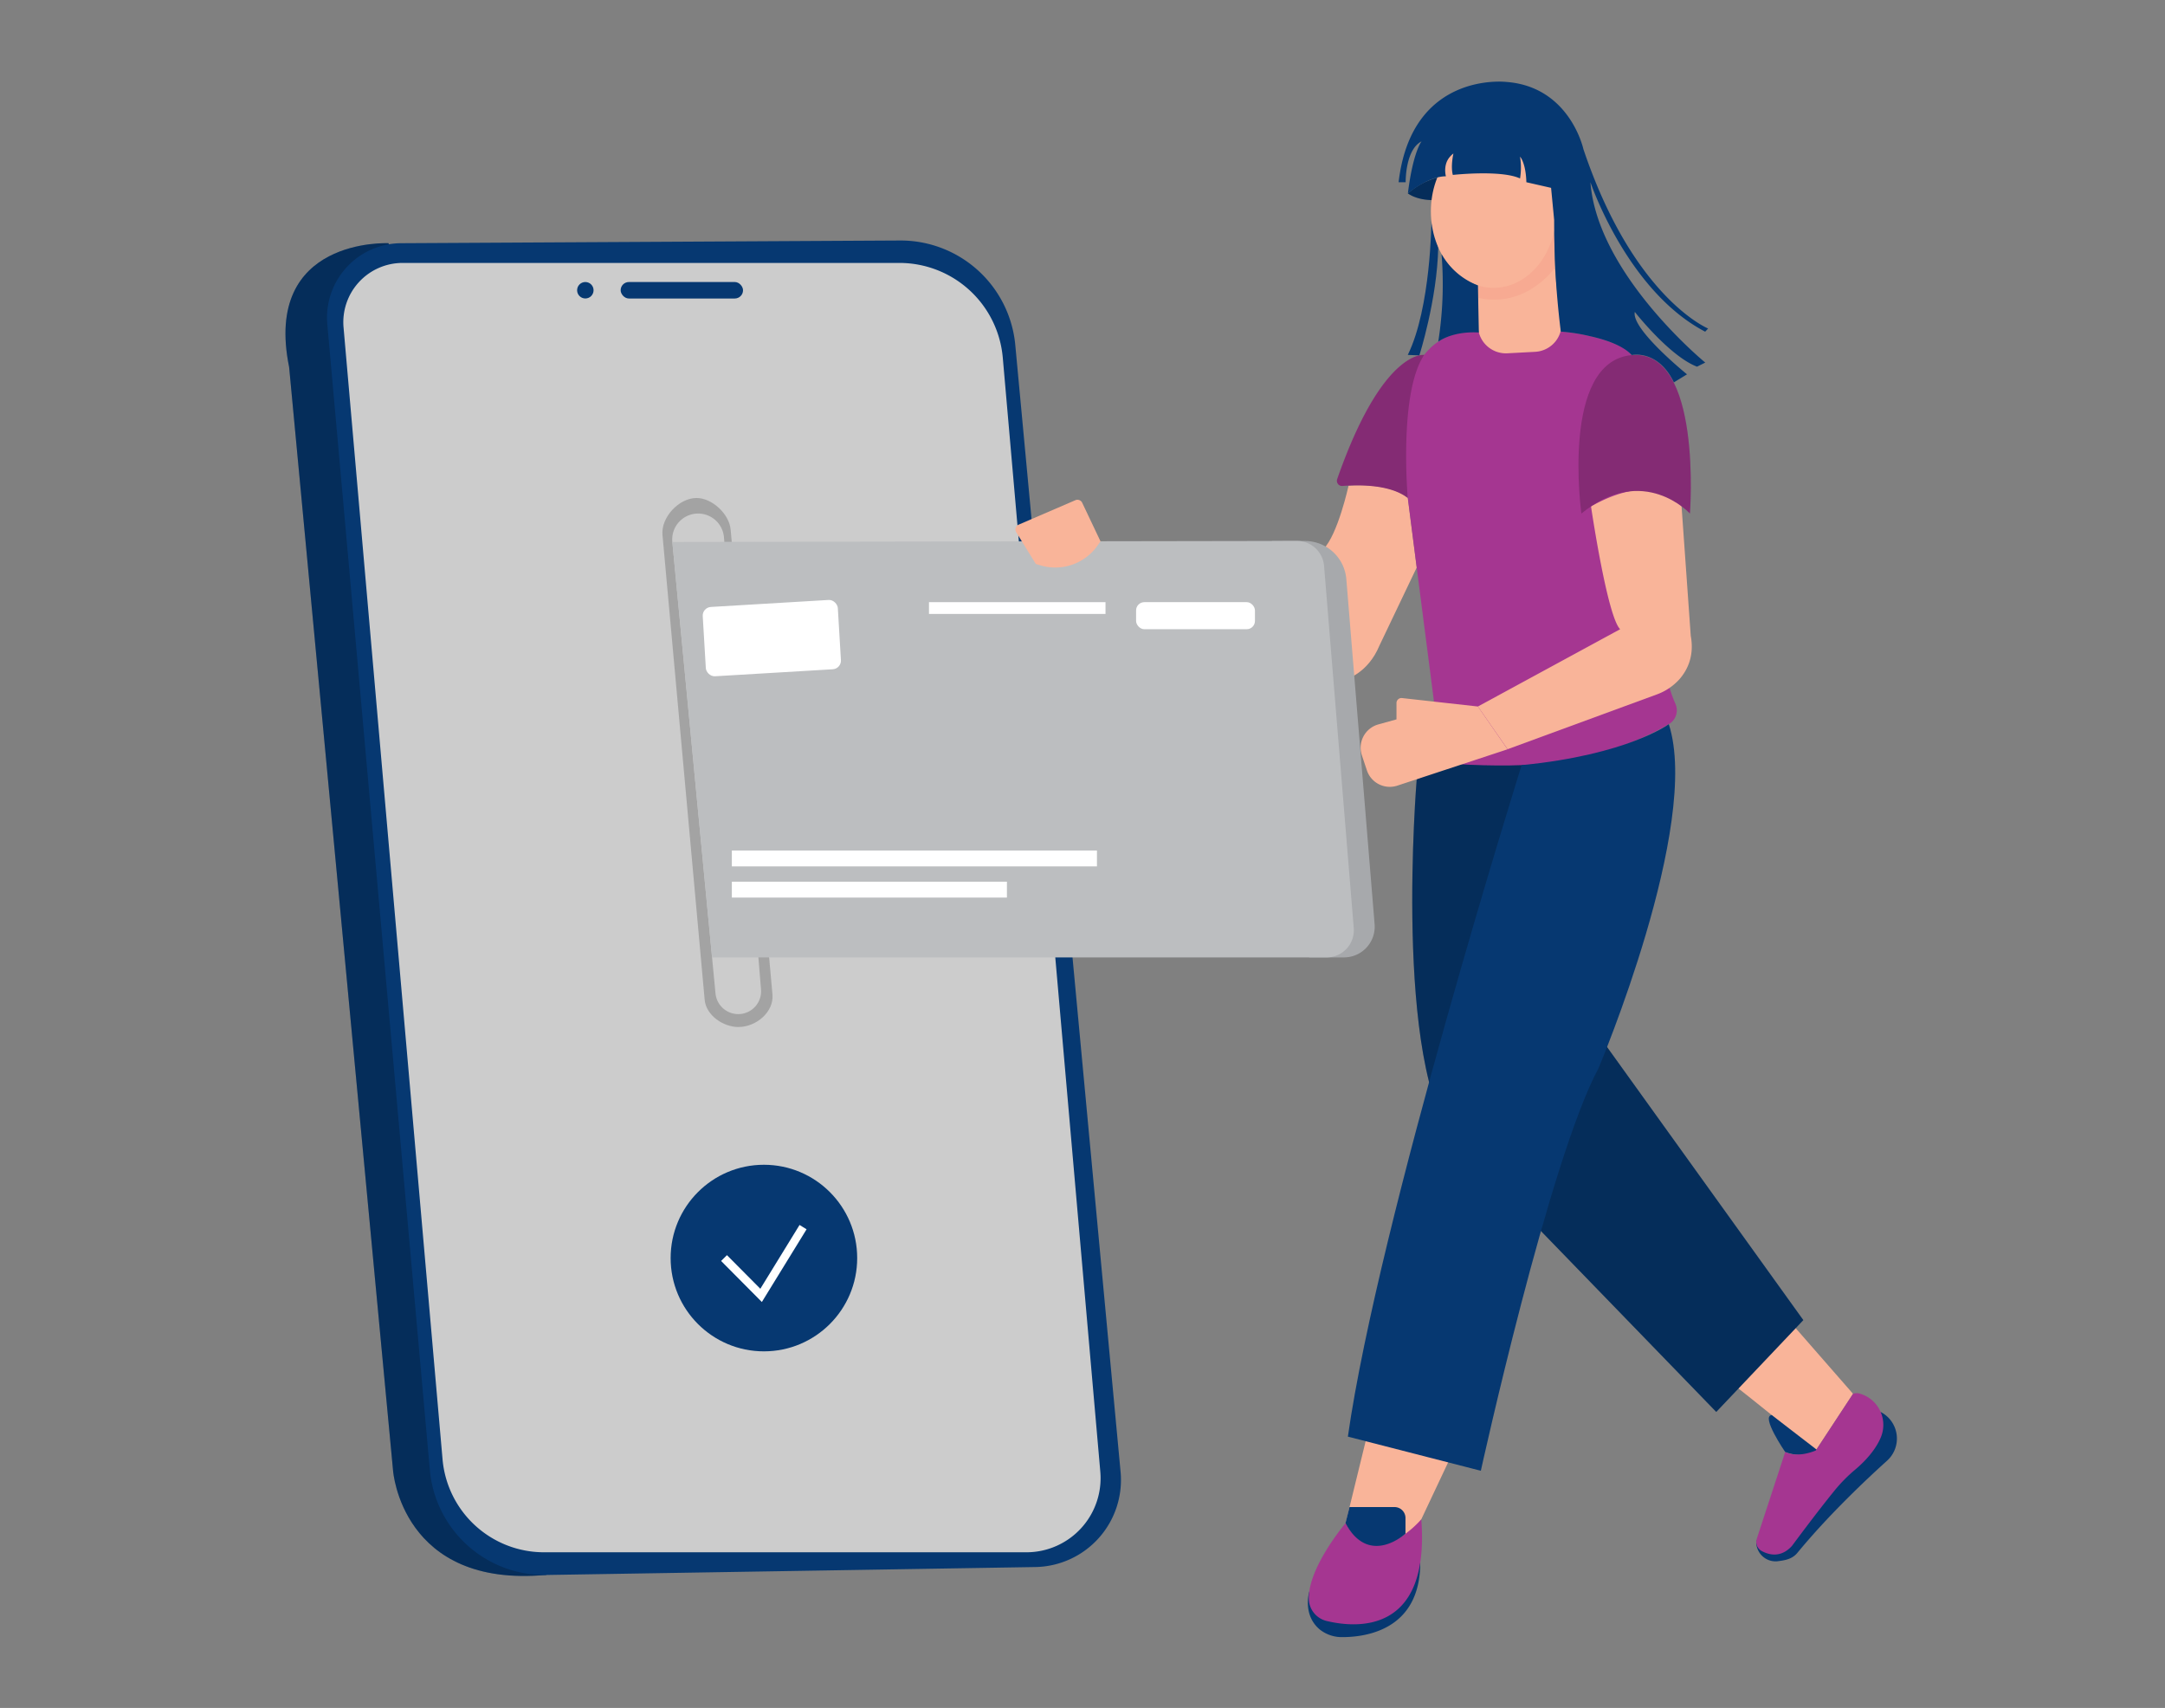 <svg id="b9d2a024-d846-41ec-a3d5-4b7970aa39ac" data-name="Layer 1" xmlns="http://www.w3.org/2000/svg" width="865.76" height="682.89" viewBox="0 0 865.76 682.89"><rect x="0" y="0" width="865.76" height="682.89" fill="#808080" stroke="none"/><path d="M752,564.53l.22.11a11.93,11.93,0,0,1,2.39,19.4c-8.42,7.59-23.46,21.77-35.86,36.84-2.06,2.51-4.93,3-8.15,3.38a7.74,7.74,0,0,1-8.28-8.14Z" fill="#063871"/><path d="M523.57,636.37s-2.88,9.31,4.25,15.2a14.17,14.17,0,0,0,9,3c9.13,0,31.13-2.71,31.13-29.82Z" fill="#063871"/><polygon points="547.01 572.53 535.65 619 561.37 622.29 583.72 574.88 547.01 572.53" fill="#f9b499"/><path d="M692.11,552.75c2.58,1.87,34,27.19,34,27.19L741,557.28l-26.86-30.74Z" fill="#f9b499"/><path d="M539.28,194.14S535,213.77,529.2,219.56l9.11,52s8.71-2.35,13.3-13.41l14.92-31.25L563,199.11S557.19,192.94,539.28,194.14Z" fill="#f9b499"/><path d="M155.41,97.24s-50.4-2.51-39.79,49.55L157.18,588s3.39,47.17,61.38,41.68Z" fill="#063871"/><path d="M155.41,97.24s-50.4-2.51-39.79,49.55L157.18,588s3.39,47.17,61.38,41.68Z" opacity="0.2"/><path d="M130.89,129.66l41,458.07a46.08,46.08,0,0,0,46.63,42L414,626.55a34.82,34.82,0,0,0,34.11-38.06L406,137.93a46.06,46.06,0,0,0-46.11-41.77L160.37,97.24A29.76,29.76,0,0,0,130.89,129.66Z" fill="#063871"/><path d="M217.49,620.65H410.43A29.65,29.65,0,0,0,440,588.41L401,143a41.49,41.49,0,0,0-41.34-37.87H161a23.7,23.7,0,0,0-23.62,25.77l39.59,452.56A40.72,40.72,0,0,0,217.49,620.65Z" fill="#ccc"/><circle cx="234.07" cy="116.05" r="3.29" fill="#063871"/><rect x="248.19" y="112.76" width="48.94" height="6.59" rx="3.29" fill="#063871"/><path d="M295.35,410.64c-6.19,0-13-4.71-13.56-10.87L264.92,213.88c-.64-7,6.55-14.77,13.62-14.77h0c6.22,0,13.06,6.39,13.63,12.59L308.9,397.62c.63,7-6.53,13-13.55,13Z" opacity="0.2"/><path d="M295.21,405.47a9.14,9.14,0,0,1-9.09-8.27L268.86,216.72a10.36,10.36,0,0,1,9.89-11.38h0a10.36,10.36,0,0,1,10.75,9.48l14.82,180.76a9.13,9.13,0,0,1-9.11,9.89Z" fill="#ccc"/><path d="M523.49,382.8h13.94a12.29,12.29,0,0,0,12.26-13.3L538.38,231.55a16.59,16.59,0,0,0-16.54-15.24H508.66Z" fill="#a7a9ac"/><circle cx="305.48" cy="503.01" r="37.3" fill="#063871"/><polygon points="304.66 520.58 288.36 504.17 290.7 501.85 304.05 515.29 319.73 489.78 322.54 491.51 304.66 520.58" fill="#fff"/><path d="M576.57,304.88,562.1,192.56s-9.82-59.42,26.87-59.94h36.17s12.76,1,23.06,5.92a11.4,11.4,0,0,1,6.54,10c.62,23.34,3.62,107,15.24,132.84a6.44,6.44,0,0,1-2.62,8.17C655.37,296.59,623.58,311.39,576.57,304.88Z" fill="#a53691"/><path d="M536.84,194.3c6-.48,18.95-.76,26.11,4.81,0,0-3.7-42,6.58-57.2,0,0-16.6-2.47-34.8,49.65A2.06,2.06,0,0,0,536.84,194.3Z" fill="#a53691"/><path d="M536.84,194.3c6-.48,18.95-.76,26.11,4.81,0,0-3.7-42,6.58-57.2,0,0-16.6-2.47-34.8,49.65A2.06,2.06,0,0,0,536.84,194.3Z" opacity="0.2"/><path d="M636.23,202.47s6.48,44.06,11.65,49.11L591,282.48l11.88,17.08,59.49-21.84a22.43,22.43,0,0,0,9.24-6.17c3.17-3.63,6-9.28,4.5-17.36l-3.67-51.72S662.81,187.57,636.23,202.47Z" fill="#f9b499"/><path d="M566.53,311.56s-9.63,115.08,15.78,145.67l104,107.3,34.82-36.71L636.9,410.64l-5.69-107.45s-14.34,4.58-50.52,2.21Z" fill="#063871"/><path d="M566.53,311.56s-9.63,115.08,15.78,145.67l104,107.3,34.82-36.71L636.9,410.64l-5.69-107.45s-14.34,4.58-50.52,2.21Z" opacity="0.2"/><path d="M539,574.41l53.17,13.65s27.3-124.24,47.06-160.95c0,0,41.16-97.24,28.11-137.56,0,0-16.45,12.23-58.86,16.38C608.5,305.93,551.25,488.29,539,574.41Z" fill="#063871"/><path d="M538.09,609s-15.38,18.09-14.69,30.77a9.3,9.3,0,0,0,7.26,8.38c11.45,2.73,41.27,5.53,37.7-40.69C568.36,607.46,549.88,629.47,538.09,609Z" fill="#a53691"/><path d="M539.66,602.57h18a4.39,4.39,0,0,1,4.38,4.39v6.25s-14.55,13.43-24-4.21Z" fill="#063871"/><path d="M713.88,580.56s-9.89-14.43-5.36-14.75l18.37,14.13S722,583.48,713.88,580.56Z" fill="#063871"/><path d="M713.88,580.56l-11.36,34.67a4.14,4.14,0,0,0,2,4.93c2.94,1.59,7.67,2.78,12.07-2.06,0,0,10.19-13.8,17.37-22.55a61.89,61.89,0,0,1,7.91-7.95c3.09-2.6,7.77-7.17,10.14-12.64a13,13,0,0,0-7.79-17.59,4.61,4.61,0,0,0-3.2-.09l-14.89,22.66S719.06,583.15,713.88,580.56Z" fill="#a53691"/><path d="M591,112.48v17.6a11.2,11.2,0,0,0,11.8,11.18l11.07-.59a11.17,11.17,0,0,0,10.42-13.2c-1.6-8.48-3.15-21.46-2.91-39.54Z" fill="#f9b499"/><ellipse cx="623.85" cy="79.06" rx="6.06" ry="9.47" fill="#f9b499"/><path d="M573,80l2.17-9.1A32.57,32.57,0,0,0,569.48,73,32.09,32.09,0,0,0,563,77.32S566.27,80,573,80Z" fill="#063871"/><path d="M573,80l2.17-9.1A32.57,32.57,0,0,0,569.48,73,32.09,32.09,0,0,0,563,77.32S566.27,80,573,80Z" opacity="0.2"/><path d="M284.74,382.8H530.52a10.86,10.86,0,0,0,10.83-11.74L529.48,226.28a10.86,10.86,0,0,0-10.84-10l-249.78.41Z" fill="#bcbec0"/><rect x="281.6" y="241.23" width="54.12" height="27.76" rx="3.46" transform="translate(-14.6 18.78) rotate(-3.4)" fill="#fff"/><rect x="371.49" y="240.76" width="70.59" height="4.71" fill="#fff"/><rect x="454.31" y="240.76" width="47.53" height="10.82" rx="3.29" fill="#fff"/><rect x="292.66" y="340.06" width="146" height="6.35" fill="#fff"/><rect x="292.66" y="352.53" width="110" height="6.35" fill="#fff"/><path d="M414.22,225.5l1.89.56a20.64,20.64,0,0,0,22.76-7.9l1.21-1.72L432.75,201a2.1,2.1,0,0,0-2.73-1l-22.67,9.77a2.1,2.1,0,0,0-1,3Z" fill="#f9b499"/><path d="M632.38,205.33s-8.45-60.7,20.06-63.34,23.34,63.34,23.34,63.34S657.18,185,632.38,205.33Z" fill="#a53691"/><path d="M632.38,205.33s-8.45-60.7,20.06-63.34,23.34,63.34,23.34,63.34S657.18,185,632.38,205.33Z" opacity="0.2"/><path d="M591,119.09v-8.9s22.93-5.53,30.38-22.26l.43,19.08S610.56,123.41,591,119.09Z" fill="#f7aa92"/><path d="M572.41,88.53s-.21,34.53-9.45,53.38l4.62.18s7.1-22.12,7.56-43.2Z" fill="#063871"/><ellipse cx="597.28" cy="84.5" rx="25.09" ry="30.58" fill="#f9b499"/><path d="M563,77.32s8.07-6.83,15.21-6.83c0,0-1.69-5.7,3-9.12,0,0-1.18,5-.24,8.57,0,0,19.18-2.12,26.88,1.41a27.11,27.11,0,0,0,0-8.71s2.29,2.31,2.53,10.22l9.88,2.25,1.23,12.82q0,8.49.36,17.66c.44,9.57,1.25,18.6,2.3,27a72.94,72.94,0,0,1,11.54,1.79c6.21,1.38,13.3,3.72,16.82,7.58,0,0,10.44-2.34,16.86,10.92l5.25-3.21s-22.44-18.12-20.87-24.94c0,0,13.81,17.65,24.87,21.88l3.29-1.64S638.78,109.66,636,72.86c0,0,14.59,43.39,45.88,59.76l1.18-1.27s-29.89-12.24-49.89-71.77c0,0-5.41-24.94-30.82-26.82,0,0-37.88-4.52-43.06,40.1h2.82s-.23-13,6.36-16.34C568.43,56.52,565,60.94,563,77.32Z" fill="#063871"/><path d="M575.14,136.61a147.74,147.74,0,0,0,1.32-35A28.55,28.55,0,0,0,591,114.12l.38,18.84S582,132,575.14,136.61Z" fill="#063871"/><path d="M591,282.48l-30.3-3.37a2,2,0,0,0-2.26,2v6.52l-7.21,2a9.66,9.66,0,0,0-6.62,12.4l2,6a9.66,9.66,0,0,0,12.18,6.09l44.07-14.53Z" fill="#f9b499"/></svg>